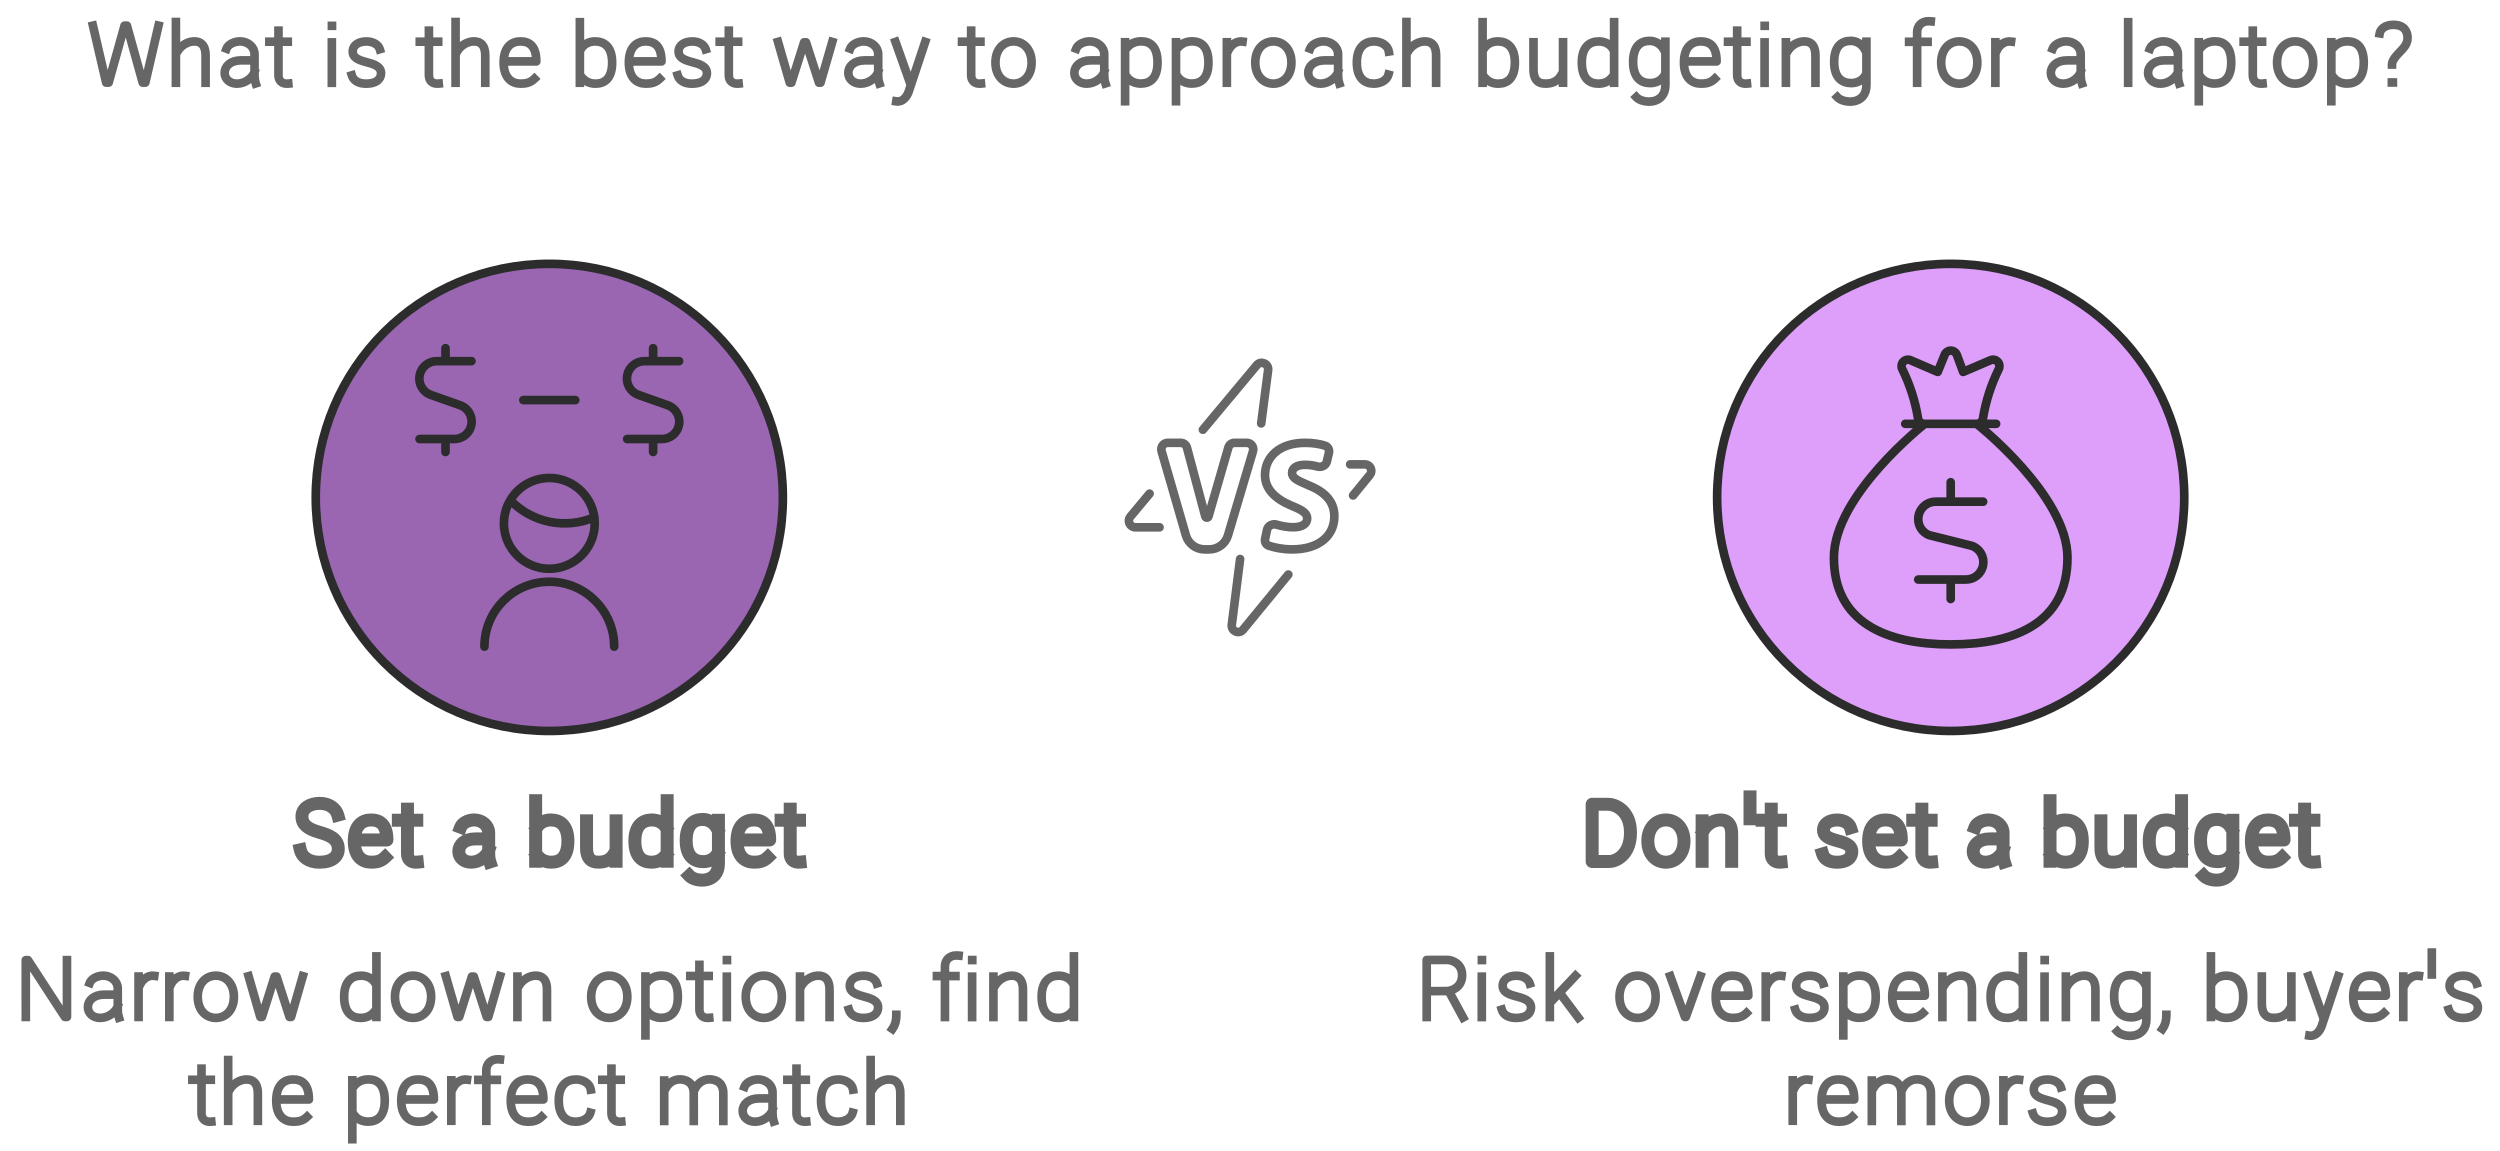 <svg xmlns="http://www.w3.org/2000/svg" xmlns:xlink="http://www.w3.org/1999/xlink" width="578" height="266" viewBox="0 0 578 266" style="fill:none;stroke:none;fill-rule:evenodd;clip-rule:evenodd;stroke-linecap:round;stroke-linejoin:round;stroke-miterlimit:1.5;"><g id="blend" style="mix-blend-mode:multiply"><g id="g-root-2.cr-2_cr_i09yyobz5m30-fill" data-item-order="-46652" data-item-id="2.cr-2_cr_i09yyobz5m30" data-item-class="Shape Stroke Fill ScenePart Indexed ColorStrokeBlack" data-item-index="2" data-renderer-id="0" transform="translate(387, 51)"><g id="2.cr-2_cr_i09yyobz5m30-fill" stroke="none" fill="#de9ffb"><g xmlns="http://www.w3.org/2000/svg"><path d="M 10 64C 10 93.823 34.177 118 64 118C 93.823 118 118 93.823 118 64C 118 34.177 93.823 10 64 10C 34.177 10 10 34.177 10 64"></path></g></g></g><g id="g-root-1.cr-1_cr_1uto18gbz5jpf-fill" data-item-order="-46650" data-item-id="1.cr-1_cr_1uto18gbz5jpf" data-item-class="Shape Stroke Fill ScenePart Indexed Indexed_1 ColorStrokeBlack" data-item-index="1" data-renderer-id="0" transform="translate(63, 51)"><g id="1.cr-1_cr_1uto18gbz5jpf-fill" stroke="none" fill="#9a66b2"><g xmlns="http://www.w3.org/2000/svg"><path d="M 10 64C 10 93.823 34.177 118 64 118C 93.823 118 118 93.823 118 64C 118 34.177 93.823 10 64 10C 34.177 10 10 34.177 10 64"></path></g></g></g><g id="g-root-tx_whatisth_1lw5lq8bz6znl-fill" data-item-order="0" data-item-id="tx_whatisth_1lw5lq8bz6znl" data-item-class="Label Stroke SceneTarget SceneTitle ColorStrokeBlack" data-item-index="none" data-renderer-id="0" transform="translate(3, -9)"></g><g id="g-root-coin_1ut1nb4byudc2-fill" data-item-order="0" data-item-id="coin_1ut1nb4byudc2" data-item-class="Icon Stroke SceneTarget Indexed Indexed_1 InsideFill InsideColorFill ColorStrokeBlack" data-item-index="1" data-renderer-id="0" transform="translate(81, 69)"></g><g id="g-root-ligh_144voe8byyih8-fill" data-item-order="0" data-item-id="ligh_144voe8byyih8" data-item-class="Icon Stroke SceneTarget ColorStrokeBlack" data-item-index="0" data-renderer-id="0" transform="translate(243, 69)"></g><g id="g-root-doll_v64apsbyyivf-fill" data-item-order="0" data-item-id="doll_v64apsbyyivf" data-item-class="Icon Stroke SceneTarget Indexed InsideFill InsideColorFill ColorStrokeBlack" data-item-index="2" data-renderer-id="0" transform="translate(405, 69)"></g><g id="g-root-tx_setabudg_v7zmtcbz70nc-fill" data-item-order="0" data-item-id="tx_setabudg_v7zmtcbz70nc" data-item-class="Label Stroke SceneTarget Indexed Indexed_1 ColorStrokeBlack" data-item-index="1" data-renderer-id="0" transform="translate(51, 171)"></g><g id="g-root-tx_dontseta_zkori8bz6zgm-fill" data-item-order="0" data-item-id="tx_dontseta_zkori8bz6zgm" data-item-class="Label Stroke SceneTarget Indexed ColorStrokeBlack" data-item-index="2" data-renderer-id="0" transform="translate(351, 171)"></g><g id="g-root-tx_narrowdo_1uo1rggbz70uf-fill" data-item-order="0" data-item-id="tx_narrowdo_1uo1rggbz70uf" data-item-class="Label Stroke SceneTarget Indexed Indexed_1 ColorStrokeBlack" data-item-index="1" data-renderer-id="0" transform="translate(-9, 207)"></g><g id="g-root-tx_riskover_9mfk0bz5lad-fill" data-item-order="0" data-item-id="tx_riskover_9mfk0bz5lad" data-item-class="Label Stroke SceneTarget Indexed ColorStrokeBlack" data-item-index="2" data-renderer-id="0" transform="translate(315, 207)"></g><g id="g-root-2.cr-2_cr_i09yyobz5m30-stroke" data-item-order="-46652" data-item-id="2.cr-2_cr_i09yyobz5m30" data-item-class="Shape Stroke Fill ScenePart Indexed ColorStrokeBlack" data-item-index="2" data-renderer-id="0" transform="translate(387, 51)"><g id="2.cr-2_cr_i09yyobz5m30-stroke" fill="none" stroke-linecap="round" stroke-linejoin="round" stroke-miterlimit="1.5" stroke="#2c2c2c" stroke-width="2"><g xmlns="http://www.w3.org/2000/svg"><path d="M 10 64C 10 93.823 34.177 118 64 118C 93.823 118 118 93.823 118 64C 118 34.177 93.823 10 64 10C 34.177 10 10 34.177 10 64"></path></g></g></g><g id="g-root-1.cr-1_cr_1uto18gbz5jpf-stroke" data-item-order="-46650" data-item-id="1.cr-1_cr_1uto18gbz5jpf" data-item-class="Shape Stroke Fill ScenePart Indexed Indexed_1 ColorStrokeBlack" data-item-index="1" data-renderer-id="0" transform="translate(63, 51)"><g id="1.cr-1_cr_1uto18gbz5jpf-stroke" fill="none" stroke-linecap="round" stroke-linejoin="round" stroke-miterlimit="1.5" stroke="#2c2c2c" stroke-width="2"><g xmlns="http://www.w3.org/2000/svg"><path d="M 10 64C 10 93.823 34.177 118 64 118C 93.823 118 118 93.823 118 64C 118 34.177 93.823 10 64 10C 34.177 10 10 34.177 10 64"></path></g></g></g><g id="g-root-tx_whatisth_1lw5lq8bz6znl-stroke" data-item-order="0" data-item-id="tx_whatisth_1lw5lq8bz6znl" data-item-class="Label Stroke SceneTarget SceneTitle ColorStrokeBlack" data-item-index="none" data-renderer-id="0" transform="translate(3, -9)"><g id="tx_whatisth_1lw5lq8bz6znl-stroke" fill="none" stroke-linecap="square" stroke-linejoin="miter" stroke-miterlimit="4" stroke="#666666" stroke-width="2"><g xmlns="http://www.w3.org/2000/svg"><path d="M 18.487 14.93L 21.541 28.104L 22.119 28.104L 25.795 14.932L 26.341 14.932L 29.998 28.104L 30.595 28.104L 33.648 14.93M 37.668 14.086L 37.668 28.128M 44.532 28.128L 44.532 22.074C 44.532 21.362 44.628 18.791 42.235 18.587C 40.481 18.439 38.796 19.547 38.009 20.928M 49.368 20.246C 49.732 19.28 51.148 18.567 52.488 18.567C 54.342 18.567 55.844 19.88 55.844 21.499L 55.85 22.957L 55.85 25.571C 55.85 26.614 55.825 27.353 56.127 28.278M 55.47 22.957L 52.742 22.957C 50.239 22.957 48.939 24.343 48.939 25.837C 48.939 27.331 50.177 28.341 51.793 28.341C 53.775 28.341 55.401 26.888 55.801 25.732M 63.649 28.326C 62.24 28.465 61.382 27.732 61.382 26.387L 61.382 16.081M 63.532 18.642L 61.768 18.642M 59.272 18.642L 61.005 18.642M 73.738 14.971L 73.762 14.971M 73.722 18.804L 73.722 28.145M 84.808 20.381C 84.512 19.404 83.358 18.584 81.748 18.584C 79.86 18.584 78.64 19.447 78.549 20.751C 78.444 22.246 79.678 22.822 81.608 23.339C 83.302 23.797 85.245 24.277 85.091 26.122C 84.992 27.31 84.015 28.346 81.658 28.346C 79.752 28.346 78.675 27.53 78.34 26.424M 98.429 28.326C 97.02 28.465 96.162 27.732 96.162 26.387L 96.162 16.081M 98.312 18.642L 96.548 18.642M 94.052 18.642L 95.785 18.642M 102.328 14.086L 102.328 28.128M 109.192 28.128L 109.192 22.074C 109.192 21.362 109.288 18.791 106.895 18.587C 105.141 18.439 103.456 19.547 102.669 20.928M 120.557 27.218C 119.584 28.155 118.559 28.339 117.374 28.339C 115.305 28.339 113.442 27.028 113.442 23.456C 113.442 19.884 115.251 18.573 117.32 18.573C 119.388 18.573 120.992 19.63 120.992 23.201L 113.772 23.201M 131.065 28.124L 131.065 14.123M 131.449 20.138C 132.138 19.102 133.334 18.575 134.589 18.575C 136.77 18.575 138.527 19.886 138.527 23.458C 138.527 27.029 136.876 28.34 134.694 28.34C 133.397 28.34 132.307 27.879 131.449 26.803M 149.507 27.218C 148.534 28.155 147.509 28.339 146.324 28.339C 144.255 28.339 142.392 27.028 142.392 23.456C 142.392 19.884 144.201 18.573 146.27 18.573C 148.338 18.573 149.942 19.63 149.942 23.201L 142.722 23.201M 160.148 20.381C 159.852 19.404 158.698 18.584 157.088 18.584C 155.2 18.584 153.98 19.447 153.889 20.751C 153.784 22.246 155.018 22.822 156.948 23.339C 158.642 23.797 160.585 24.277 160.431 26.122C 160.332 27.31 159.355 28.346 156.998 28.346C 155.092 28.346 154.015 27.53 153.68 26.424M 167.769 28.326C 166.36 28.465 165.502 27.732 165.502 26.387L 165.502 16.081M 167.652 18.642L 165.888 18.642M 163.392 18.642L 165.125 18.642M 176.878 18.69L 179.593 28.119L 179.971 28.119L 182.913 18.782L 183.348 18.782L 186.354 28.119L 186.704 28.119L 189.421 18.69M 193.558 20.246C 193.922 19.28 195.338 18.567 196.678 18.567C 198.532 18.567 200.034 19.88 200.034 21.499L 200.04 22.957L 200.04 25.571C 200.04 26.614 200.015 27.353 200.317 28.278M 199.66 22.957L 196.932 22.957C 194.429 22.957 193.129 24.343 193.129 25.837C 193.129 27.331 194.367 28.341 195.983 28.341C 197.965 28.341 199.591 26.888 199.991 25.732M 204.219 32.437C 205.773 32.683 206.695 31.233 207.052 30.286L 210.903 18.691M 204.043 18.691L 207.384 28.1M 223.799 28.326C 222.39 28.465 221.532 27.732 221.532 26.387L 221.532 16.081M 223.682 18.642L 221.918 18.642M 219.422 18.642L 221.155 18.642M 235.507 23.457C 235.507 26.522 233.636 28.34 231.328 28.34C 229.02 28.34 227.149 26.522 227.149 23.457C 227.149 20.392 229.02 18.573 231.328 18.573C 233.636 18.573 235.507 20.392 235.507 23.457ZM 245.818 20.246C 246.182 19.28 247.598 18.567 248.938 18.567C 250.792 18.567 252.294 19.88 252.294 21.499L 252.3 22.957L 252.3 25.571C 252.3 26.614 252.275 27.353 252.577 28.278M 251.92 22.957L 249.192 22.957C 246.689 22.957 245.389 24.343 245.389 25.837C 245.389 27.331 246.627 28.341 248.243 28.341C 250.225 28.341 251.851 26.888 252.251 25.732M 257.123 18.774L 257.123 32.393M 257.489 20.124C 258.372 19.027 259.553 18.558 260.862 18.558C 263.043 18.558 264.622 19.904 264.622 23.476C 264.622 27.047 262.938 28.323 260.756 28.323C 259.485 28.323 258.199 27.783 257.489 26.719M 268.893 18.774L 268.893 32.393M 269.259 20.124C 270.142 19.027 271.323 18.558 272.632 18.558C 274.813 18.558 276.392 19.904 276.392 23.476C 276.392 27.047 274.708 28.323 272.526 28.323C 271.255 28.323 269.969 27.783 269.259 26.719M 284.275 18.609C 282.894 18.419 281.646 19.319 281.004 20.619M 280.649 18.773L 280.649 28.123M 295.577 23.457C 295.577 26.522 293.706 28.34 291.398 28.34C 289.09 28.34 287.219 26.522 287.219 23.457C 287.219 20.392 289.09 18.573 291.398 18.573C 293.706 18.573 295.577 20.392 295.577 23.457ZM 299.888 20.246C 300.252 19.28 301.668 18.567 303.008 18.567C 304.862 18.567 306.364 19.88 306.364 21.499L 306.37 22.957L 306.37 25.571C 306.37 26.614 306.345 27.353 306.647 28.278M 305.99 22.957L 303.262 22.957C 300.759 22.957 299.459 24.343 299.459 25.837C 299.459 27.331 300.697 28.341 302.313 28.341C 304.295 28.341 305.921 26.888 306.321 25.732M 318.012 26.254C 317.64 27.649 316.072 28.339 314.603 28.339C 312.466 28.339 310.7 27.028 310.7 23.456C 310.7 19.884 312.569 18.573 314.707 18.573C 316.214 18.573 317.864 19.41 318.097 20.915M 322.168 14.086L 322.168 28.128M 329.032 28.128L 329.032 22.074C 329.032 21.362 329.128 18.791 326.735 18.587C 324.981 18.439 323.296 19.547 322.509 20.928M 339.775 28.124L 339.775 14.123M 340.159 20.138C 340.848 19.102 342.044 18.575 343.299 18.575C 345.48 18.575 347.237 19.886 347.237 23.458C 347.237 27.029 345.586 28.34 343.404 28.34C 342.107 28.34 341.017 27.879 340.159 26.803M 358.377 28.115L 358.376 18.767M 351.542 18.767L 351.542 24.821C 351.542 25.533 351.447 28.096 353.829 28.308C 355.92 28.493 357.193 27.653 357.896 26.47M 370.18 28.124L 370.18 14.123M 369.82 26.773C 368.958 27.871 367.86 28.34 366.55 28.34C 364.369 28.34 362.717 27.029 362.717 23.458C 362.717 19.886 364.474 18.575 366.656 18.575C 367.925 18.575 369.135 19.114 369.82 20.175M 382.039 18.652L 382.039 28.654C 382.039 33.351 376.746 33.001 375.311 31.47M 381.706 26.573C 381.025 27.661 379.801 28.214 378.515 28.214C 376.334 28.214 374.577 26.903 374.577 23.331C 374.577 19.76 376.228 18.449 378.41 18.449C 379.678 18.449 380.983 19.129 381.706 20.502M 393.447 27.218C 392.474 28.155 391.449 28.339 390.264 28.339C 388.195 28.339 386.332 27.028 386.332 23.456C 386.332 19.884 388.141 18.573 390.21 18.573C 392.278 18.573 393.882 19.63 393.882 23.201L 386.662 23.201M 400.899 28.326C 399.49 28.465 398.632 27.732 398.632 26.387L 398.632 16.081M 400.782 18.642L 399.018 18.642M 396.522 18.642L 398.255 18.642M 404.988 14.971L 405.012 14.971M 404.972 18.804L 404.972 28.145M 409.899 18.78L 409.899 28.128M 416.733 28.128L 416.733 22.074C 416.733 21.362 416.829 18.79 414.446 18.587C 412.688 18.437 410.999 19.562 410.223 20.956M 428.519 18.652L 428.519 28.654C 428.519 33.351 423.226 33.001 421.791 31.47M 428.185 26.573C 427.505 27.661 426.281 28.214 424.995 28.214C 422.814 28.214 421.057 26.903 421.057 23.331C 421.057 19.76 422.708 18.449 424.89 18.449C 426.158 18.449 427.463 19.129 428.185 20.502M 443.394 13.926C 443.226 13.908 442.945 13.907 442.818 13.907C 441.238 13.907 440.24 15.035 440.24 16.425L 440.24 28.129M 442.665 18.664L 440.576 18.664M 438.388 18.664L 439.914 18.664M 454.157 23.457C 454.157 26.522 452.286 28.34 449.978 28.34C 447.67 28.34 445.799 26.522 445.799 23.457C 445.799 20.392 447.67 18.573 449.978 18.573C 452.286 18.573 454.157 20.392 454.157 23.457ZM 461.955 18.609C 460.574 18.419 459.326 19.319 458.684 20.619M 458.329 18.773L 458.329 28.123M 471.578 20.246C 471.942 19.28 473.358 18.567 474.698 18.567C 476.552 18.567 478.054 19.88 478.054 21.499L 478.06 22.957L 478.06 25.571C 478.06 26.614 478.035 27.353 478.336 28.278M 477.68 22.957L 474.952 22.957C 472.449 22.957 471.149 24.343 471.149 25.837C 471.149 27.331 472.387 28.341 474.002 28.341C 475.985 28.341 477.611 26.888 478.011 25.732M 489.026 14.125L 489.026 28.126M 494.058 20.246C 494.422 19.28 495.838 18.567 497.178 18.567C 499.032 18.567 500.534 19.88 500.534 21.499L 500.54 22.957L 500.54 25.571C 500.54 26.614 500.515 27.353 500.816 28.278M 500.16 22.957L 497.432 22.957C 494.929 22.957 493.629 24.343 493.629 25.837C 493.629 27.331 494.867 28.341 496.482 28.341C 498.465 28.341 500.091 26.888 500.491 25.732M 505.363 18.774L 505.363 32.393M 505.729 20.124C 506.612 19.027 507.793 18.558 509.102 18.558C 511.283 18.558 512.862 19.904 512.862 23.476C 512.862 27.047 511.178 28.323 508.996 28.323C 507.725 28.323 506.439 27.783 505.729 26.719M 520.109 28.326C 518.7 28.465 517.842 27.732 517.842 26.387L 517.842 16.081M 519.992 18.642L 518.228 18.642M 515.731 18.642L 517.465 18.642M 531.817 23.457C 531.817 26.522 529.946 28.34 527.638 28.34C 525.33 28.34 523.459 26.522 523.459 23.457C 523.459 20.392 525.33 18.573 527.638 18.573C 529.946 18.573 531.817 20.392 531.817 23.457ZM 536.003 18.774L 536.003 32.393M 536.369 20.124C 537.252 19.027 538.433 18.558 539.742 18.558C 541.923 18.558 543.502 19.904 543.502 23.476C 543.502 27.047 541.818 28.323 539.636 28.323C 538.365 28.323 537.079 27.783 536.369 26.719M 550.03 23.923C 550.03 23.621 550.108 22.827 551.477 21.405C 552.846 19.982 553.627 19.188 553.627 17.741C 553.627 16.368 552.963 14.739 550.335 14.739C 548.352 14.739 547.331 15.795 547.18 16.715M 549.997 28.063L 550.233 28.063"></path></g></g></g><g id="g-root-coin_1ut1nb4byudc2-stroke" data-item-order="0" data-item-id="coin_1ut1nb4byudc2" data-item-class="Icon Stroke SceneTarget Indexed Indexed_1 InsideFill InsideColorFill ColorStrokeBlack" data-item-index="1" data-renderer-id="0" transform="translate(81, 69)"><g id="coin_1ut1nb4byudc2-stroke" fill="none" stroke-linecap="round" stroke-linejoin="round" stroke-miterlimit="1.5" stroke="#2c2c2c" stroke-width="2"><g xmlns="http://www.w3.org/2000/svg"><path d="M 40 23.5L 52 23.5M 61 80.5C 61 72.216 54.284 65.5 46 65.5C 37.716 65.5 31 72.216 31 80.5M 37 46.66C 42.035 51.88 49.773 53.445 56.44 50.59M 35.5 52C 35.5 57.799 40.201 62.5 46 62.5C 51.799 62.5 56.5 57.799 56.5 52C 56.5 46.201 51.799 41.5 46 41.5C 40.201 41.5 35.5 46.201 35.5 52M 28 14.5L 20.02 14.5C 18.074 14.475 16.389 15.847 16.02 17.758C 15.652 19.669 16.704 21.569 18.52 22.27L 25.48 24.73C 27.296 25.431 28.348 27.331 27.98 29.242C 27.611 31.153 25.926 32.525 23.98 32.5L 16 32.5M 22 35.5L 22 32.5M 22 14.5L 22 11.5M 76 14.5L 68.02 14.5C 66.074 14.475 64.389 15.847 64.02 17.758C 63.652 19.669 64.704 21.569 66.52 22.27L 73.48 24.73C 75.296 25.431 76.348 27.331 75.98 29.242C 75.611 31.153 73.926 32.525 71.98 32.5L 64 32.5M 70 35.5L 70 32.5M 70 14.5L 70 11.5"></path></g></g></g><g id="g-root-ligh_144voe8byyih8-stroke" data-item-order="0" data-item-id="ligh_144voe8byyih8" data-item-class="Icon Stroke SceneTarget ColorStrokeBlack" data-item-index="0" data-renderer-id="0" transform="translate(243, 69)"><g id="ligh_144voe8byyih8-stroke" fill="none" stroke-linecap="round" stroke-linejoin="round" stroke-miterlimit="1.5" stroke="#666666" stroke-width="2"><g xmlns="http://www.w3.org/2000/svg"><path d="M 43.715 60.25L 41.79 75.448C 41.602 76.932 43.444 77.733 44.395 76.578C 47.02 73.391 50.812 68.769 54.857 63.834M 69.832 45.546C 71.38 43.655 72.706 42.033 73.705 40.812C 74.506 39.833 73.809 38.363 72.544 38.363L 69.158 38.363M 25.08 52.912L 19.495 52.912C 18.224 52.912 17.528 51.429 18.343 50.452L 22.779 45.133M 35.113 30.346C 39.877 24.637 44.504 19.092 47.565 15.429C 48.526 14.279 50.384 15.095 50.191 16.581L 48.589 28.889M 40.897 54.802L 46.692 35.309C 46.978 34.347 46.258 33.381 45.255 33.381L 42.439 33.381C 41.771 33.381 41.183 33.823 40.998 34.465L 36.395 50.413C 36.289 50.778 35.77 50.773 35.672 50.406L 31.423 34.494C 31.248 33.838 30.653 33.381 29.974 33.381L 26.995 33.381C 25.996 33.381 25.277 34.338 25.554 35.298L 31.18 54.769C 31.736 56.694 33.499 58.02 35.503 58.02L 36.584 58.02C 38.575 58.02 40.33 56.711 40.897 54.802ZM 55.995 52.898C 54.672 52.898 53.316 52.649 52.158 52.296C 51.213 52.008 50.137 52.531 49.935 53.497L 49.495 55.604C 49.357 56.263 49.675 56.938 50.312 57.157C 51.677 57.626 53.664 58.02 55.716 58.02C 62.197 58.02 65.5 54.656 65.5 50.398C 65.5 47.325 63.797 44.949 59.739 43.285C 56.777 42.035 55.727 41.491 55.727 40.328C 55.727 39.26 56.759 38.468 58.704 38.468C 59.831 38.468 60.803 38.637 61.609 38.862C 62.527 39.119 63.545 38.638 63.765 37.711L 64.244 35.694C 64.409 34.998 64.062 34.274 63.381 34.053C 62.162 33.659 60.618 33.382 58.744 33.382C 52.777 33.382 49.47 36.688 49.47 40.844C 49.47 43.874 51.569 46.228 55.603 47.924C 58.157 48.945 59.221 49.665 59.221 50.874C 59.221 52.084 58.113 52.898 55.995 52.898Z"></path></g></g></g><g id="g-root-doll_v64apsbyyivf-stroke" data-item-order="0" data-item-id="doll_v64apsbyyivf" data-item-class="Icon Stroke SceneTarget Indexed InsideFill InsideColorFill ColorStrokeBlack" data-item-index="2" data-renderer-id="0" transform="translate(405, 69)"><g id="doll_v64apsbyyivf-stroke" fill="none" stroke-linecap="round" stroke-linejoin="round" stroke-miterlimit="1.5" stroke="#2c2c2c" stroke-width="2"><g xmlns="http://www.w3.org/2000/svg"><path d="M 46 46.99L 46 42.49M 53.5 46.99L 42.52 46.99C 40.3 46.99 38.5 48.79 38.5 51.01C 38.487 52.653 39.49 54.133 41.02 54.73L 50.98 57.22C 52.796 57.921 53.848 59.821 53.48 61.732C 53.111 63.643 51.426 65.015 49.48 64.99L 38.5 64.99M 46 69.49L 46 64.99M 35.5 28.99L 56.5 28.99M 52 28.99C 52.751 28.98 53.38 28.416 53.47 27.67C 54.118 23.742 55.342 19.931 57.1 16.36C 57.397 15.803 57.313 15.119 56.89 14.65C 56.461 14.167 55.767 14.021 55.18 14.29L 48.88 16.99L 47.41 13C 47.184 12.427 46.631 12.051 46.015 12.051C 45.399 12.051 44.846 12.427 44.62 13L 43 16.99L 36.73 14.29C 36.143 14.021 35.449 14.167 35.02 14.65C 34.597 15.119 34.513 15.803 34.81 16.36C 36.568 19.931 37.792 23.742 38.44 27.67C 38.53 28.416 39.159 28.98 39.91 28.99M 52 28.99C 52 28.99 73 45.49 73 59.92C 73 74.92 61 79.99 46 79.99C 31 79.99 19 74.83 19 59.92C 19 45.49 40 28.99 40 28.99"></path></g></g></g><g id="g-root-tx_setabudg_v7zmtcbz70nc-stroke" data-item-order="0" data-item-id="tx_setabudg_v7zmtcbz70nc" data-item-class="Label Stroke SceneTarget Indexed Indexed_1 ColorStrokeBlack" data-item-index="1" data-renderer-id="0" transform="translate(51, 171)"><g id="tx_setabudg_v7zmtcbz70nc-stroke" fill="none" stroke-linecap="square" stroke-linejoin="miter" stroke-miterlimit="4" stroke="#666666" stroke-width="3"><g xmlns="http://www.w3.org/2000/svg"><path d="M 27.101 17.457C 26.67 15.893 25.05 14.732 22.961 14.732C 20.513 14.732 18.812 15.931 18.812 17.754C 18.812 19.724 20.276 20.685 22.781 21.406C 24.978 22.045 27.215 22.813 27.215 25.288C 27.215 26.951 25.902 28.346 22.845 28.346C 20.373 28.346 18.792 27.106 18.428 25.483M 38.022 27.218C 37.049 28.155 36.024 28.339 34.839 28.339C 32.77 28.339 30.907 27.028 30.907 23.456C 30.907 19.884 32.716 18.573 34.785 18.573C 36.853 18.573 38.457 19.63 38.457 23.201L 31.237 23.201M 45.474 28.326C 44.065 28.465 43.207 27.732 43.207 26.387L 43.207 16.081M 45.357 18.642L 43.593 18.642M 41.097 18.642L 42.83 18.642M 55.503 20.246C 55.867 19.28 57.283 18.567 58.623 18.567C 60.477 18.567 61.979 19.88 61.979 21.499L 61.985 22.957L 61.985 25.571C 61.985 26.614 61.96 27.353 62.262 28.278M 61.605 22.957L 58.877 22.957C 56.374 22.957 55.074 24.343 55.074 25.837C 55.074 27.331 56.312 28.341 57.928 28.341C 59.91 28.341 61.536 26.888 61.936 25.732M 72.84 28.124L 72.84 14.123M 73.223 20.138C 73.913 19.102 75.109 18.575 76.364 18.575C 78.545 18.575 80.302 19.886 80.302 23.458C 80.302 27.029 78.65 28.34 76.469 28.34C 75.172 28.34 74.082 27.879 73.223 26.803M 91.442 28.115L 91.441 18.767M 84.607 18.767L 84.607 24.821C 84.607 25.533 84.512 28.096 86.894 28.308C 88.985 28.493 90.258 27.653 90.96 26.47M 103.245 28.124L 103.245 14.123M 102.885 26.773C 102.023 27.871 100.925 28.34 99.615 28.34C 97.434 28.34 95.782 27.029 95.782 23.458C 95.782 19.886 97.539 18.575 99.721 18.575C 100.99 18.575 102.2 19.114 102.885 20.175M 115.104 18.652L 115.104 28.654C 115.104 33.351 109.811 33.001 108.376 31.47M 114.77 26.573C 114.09 27.661 112.866 28.214 111.58 28.214C 109.399 28.214 107.642 26.903 107.642 23.331C 107.642 19.76 109.293 18.449 111.475 18.449C 112.743 18.449 114.048 19.129 114.77 20.502M 126.512 27.218C 125.539 28.155 124.514 28.339 123.329 28.339C 121.26 28.339 119.396 27.028 119.396 23.456C 119.396 19.884 121.206 18.573 123.275 18.573C 125.343 18.573 126.947 19.63 126.947 23.201L 119.727 23.201M 133.964 28.326C 132.555 28.465 131.697 27.732 131.697 26.387L 131.697 16.081M 133.847 18.642L 132.083 18.642M 129.587 18.642L 131.32 18.642"></path></g></g></g><g id="g-root-tx_dontseta_zkori8bz6zgm-stroke" data-item-order="0" data-item-id="tx_dontseta_zkori8bz6zgm" data-item-class="Label Stroke SceneTarget Indexed ColorStrokeBlack" data-item-index="2" data-renderer-id="0" transform="translate(351, 171)"><g id="tx_dontseta_zkori8bz6zgm-stroke" fill="none" stroke-linecap="square" stroke-linejoin="miter" stroke-miterlimit="4" stroke="#666666" stroke-width="3"><g xmlns="http://www.w3.org/2000/svg"><path d="M 21.117 28.18L 17.108 28.183L 17.108 14.948C 18.055 14.948 19.334 14.946 20.734 14.946C 22.187 14.91 25.967 16.173 25.967 21.511C 25.967 26.848 22.442 28.18 21.117 28.18ZM 38.337 23.457C 38.337 26.522 36.466 28.34 34.158 28.34C 31.85 28.34 29.979 26.522 29.979 23.457C 29.979 20.392 31.85 18.573 34.158 18.573C 36.466 18.573 38.337 20.392 38.337 23.457ZM 42.529 18.78L 42.529 28.128M 49.363 28.128L 49.363 22.074C 49.363 21.362 49.459 18.79 47.076 18.587C 45.318 18.437 43.629 19.562 42.853 20.956M 53.604 13.246L 53.604 18.301M 60.779 28.326C 59.37 28.465 58.512 27.732 58.512 26.387L 58.512 16.081M 60.662 18.642L 58.898 18.642M 56.402 18.642L 58.135 18.642M 76.848 20.381C 76.552 19.404 75.398 18.584 73.788 18.584C 71.9 18.584 70.68 19.447 70.589 20.751C 70.484 22.246 71.718 22.822 73.648 23.339C 75.342 23.797 77.285 24.277 77.131 26.122C 77.032 27.31 76.055 28.346 73.698 28.346C 71.792 28.346 70.715 27.53 70.38 26.424M 88.147 27.218C 87.174 28.155 86.149 28.339 84.964 28.339C 82.895 28.339 81.031 27.028 81.031 23.456C 81.031 19.884 82.841 18.573 84.91 18.573C 86.978 18.573 88.582 19.63 88.582 23.201L 81.362 23.201M 95.599 28.326C 94.19 28.465 93.332 27.732 93.332 26.387L 93.332 16.081M 95.482 18.642L 93.718 18.642M 91.222 18.642L 92.955 18.642M 105.628 20.246C 105.992 19.28 107.408 18.567 108.748 18.567C 110.602 18.567 112.104 19.88 112.104 21.499L 112.11 22.957L 112.11 25.571C 112.11 26.614 112.085 27.353 112.386 28.278M 111.73 22.957L 109.002 22.957C 106.499 22.957 105.199 24.343 105.199 25.837C 105.199 27.331 106.437 28.341 108.052 28.341C 110.035 28.341 111.661 26.888 112.061 25.732M 122.965 28.124L 122.965 14.123M 123.348 20.138C 124.038 19.102 125.234 18.575 126.489 18.575C 128.67 18.575 130.427 19.886 130.427 23.458C 130.427 27.029 128.775 28.34 126.594 28.34C 125.297 28.34 124.207 27.879 123.348 26.803M 141.567 28.115L 141.566 18.767M 134.732 18.767L 134.732 24.821C 134.732 25.533 134.637 28.096 137.019 28.308C 139.11 28.493 140.383 27.653 141.085 26.47M 153.37 28.124L 153.37 14.123M 153.01 26.773C 152.148 27.871 151.05 28.34 149.74 28.34C 147.559 28.34 145.907 27.029 145.907 23.458C 145.907 19.886 147.664 18.575 149.846 18.575C 151.115 18.575 152.325 19.114 153.01 20.175M 165.229 18.652L 165.229 28.654C 165.229 33.351 159.936 33.001 158.501 31.47M 164.895 26.573C 164.215 27.661 162.991 28.214 161.705 28.214C 159.524 28.214 157.767 26.903 157.767 23.331C 157.767 19.76 159.418 18.449 161.6 18.449C 162.868 18.449 164.173 19.129 164.895 20.502M 176.637 27.218C 175.664 28.155 174.639 28.339 173.454 28.339C 171.385 28.339 169.521 27.028 169.521 23.456C 169.521 19.884 171.331 18.573 173.4 18.573C 175.468 18.573 177.072 19.63 177.072 23.201L 169.852 23.201M 184.089 28.326C 182.68 28.465 181.822 27.732 181.822 26.387L 181.822 16.081M 183.972 18.642L 182.208 18.642M 179.712 18.642L 181.445 18.642"></path></g></g></g><g id="g-root-tx_narrowdo_1uo1rggbz70uf-stroke" data-item-order="0" data-item-id="tx_narrowdo_1uo1rggbz70uf" data-item-class="Label Stroke SceneTarget Indexed Indexed_1 ColorStrokeBlack" data-item-index="1" data-renderer-id="0" transform="translate(-9, 207)"><g id="tx_narrowdo_1uo1rggbz70uf-stroke" fill="none" stroke-linecap="square" stroke-linejoin="miter" stroke-miterlimit="4" stroke="#666666" stroke-width="2"><g xmlns="http://www.w3.org/2000/svg"><path d="M 14.966 28.116L 14.964 14.98L 15.456 14.979L 24.01 28.117L 24.483 28.117L 24.483 14.979M 29.748 20.246C 30.112 19.28 31.528 18.567 32.868 18.567C 34.722 18.567 36.224 19.88 36.224 21.499L 36.23 22.957L 36.23 25.571C 36.23 26.614 36.205 27.353 36.506 28.278M 35.85 22.957L 33.122 22.957C 30.619 22.957 29.319 24.343 29.319 25.837C 29.319 27.331 30.557 28.341 32.173 28.341C 34.155 28.341 35.781 26.888 36.181 25.732M 44.665 18.609C 43.284 18.419 42.036 19.319 41.394 20.619M 41.039 18.773L 41.039 28.123M 51.775 18.609C 50.394 18.419 49.146 19.319 48.504 20.619M 48.149 18.773L 48.149 28.123M 63.077 23.457C 63.077 26.522 61.206 28.34 58.898 28.34C 56.59 28.34 54.719 26.522 54.719 23.457C 54.719 20.392 56.59 18.573 58.898 18.573C 61.206 18.573 63.077 20.392 63.077 23.457ZM 66.468 18.69L 69.183 28.119L 69.561 28.119L 72.503 18.782L 72.938 18.782L 75.944 28.119L 76.294 28.119L 79.011 18.69M 96.03 28.124L 96.03 14.123M 95.67 26.773C 94.808 27.871 93.71 28.34 92.4 28.34C 90.219 28.34 88.567 27.029 88.567 23.458C 88.567 19.886 90.324 18.575 92.506 18.575C 93.775 18.575 94.985 19.114 95.67 20.175M 108.677 23.457C 108.677 26.522 106.806 28.34 104.498 28.34C 102.19 28.34 100.319 26.522 100.319 23.457C 100.319 20.392 102.19 18.573 104.498 18.573C 106.806 18.573 108.677 20.392 108.677 23.457ZM 112.068 18.69L 114.783 28.119L 115.161 28.119L 118.103 18.782L 118.538 18.782L 121.544 28.119L 121.894 28.119L 124.611 18.69M 128.629 18.78L 128.629 28.128M 135.463 28.128L 135.463 22.074C 135.463 21.362 135.559 18.79 133.176 18.587C 131.418 18.437 129.729 19.562 128.953 20.956M 154.037 23.457C 154.037 26.522 152.166 28.34 149.858 28.34C 147.55 28.34 145.679 26.522 145.679 23.457C 145.679 20.392 147.55 18.573 149.858 18.573C 152.166 18.573 154.037 20.392 154.037 23.457ZM 158.223 18.774L 158.223 32.393M 158.589 20.124C 159.472 19.027 160.653 18.558 161.962 18.558C 164.143 18.558 165.722 19.904 165.722 23.476C 165.722 27.047 164.038 28.323 161.856 28.323C 160.585 28.323 159.299 27.783 158.589 26.719M 172.969 28.326C 171.56 28.465 170.702 27.732 170.702 26.387L 170.702 16.081M 172.852 18.642L 171.088 18.642M 168.592 18.642L 170.325 18.642M 177.058 14.971L 177.082 14.971M 177.042 18.804L 177.042 28.145M 189.767 23.457C 189.767 26.522 187.896 28.34 185.588 28.34C 183.28 28.34 181.409 26.522 181.409 23.457C 181.409 20.392 183.28 18.573 185.588 18.573C 187.896 18.573 189.767 20.392 189.767 23.457ZM 193.959 18.78L 193.959 28.128M 200.793 28.128L 200.793 22.074C 200.793 21.362 200.889 18.79 198.506 18.587C 196.748 18.437 195.059 19.562 194.283 20.956M 211.728 20.381C 211.432 19.404 210.278 18.584 208.668 18.584C 206.78 18.584 205.56 19.447 205.469 20.751C 205.364 22.246 206.598 22.822 208.528 23.339C 210.222 23.797 212.165 24.277 212.011 26.122C 211.912 27.31 210.935 28.346 208.578 28.346C 206.672 28.346 205.595 27.53 205.26 26.424M 216.234 27.619C 216.234 28.695 216.092 29.775 215.328 30.882M 230.624 13.926C 230.456 13.908 230.175 13.907 230.047 13.907C 228.468 13.907 227.47 15.035 227.47 16.425L 227.47 28.129M 229.895 18.664L 227.806 18.664M 225.618 18.664L 227.144 18.664M 233.768 14.971L 233.792 14.971M 233.752 18.804L 233.752 28.145M 238.679 18.78L 238.679 28.128M 245.513 28.128L 245.513 22.074C 245.513 21.362 245.609 18.79 243.226 18.587C 241.468 18.437 239.779 19.562 239.003 20.956M 257.29 28.124L 257.29 14.123M 256.93 26.773C 256.068 27.871 254.97 28.34 253.66 28.34C 251.479 28.34 249.827 27.029 249.827 23.458C 249.827 19.886 251.584 18.575 253.766 18.575C 255.035 18.575 256.245 19.114 256.93 20.175M 57.854 52.326C 56.445 52.465 55.587 51.732 55.587 50.387L 55.587 40.081M 57.737 42.642L 55.973 42.642M 53.477 42.642L 55.21 42.642M 61.753 38.086L 61.753 52.128M 68.617 52.128L 68.617 46.074C 68.617 45.362 68.713 42.791 66.32 42.587C 64.566 42.439 62.881 43.547 62.094 44.928M 79.982 51.218C 79.009 52.155 77.984 52.339 76.799 52.339C 74.73 52.339 72.867 51.028 72.867 47.456C 72.867 43.884 74.676 42.573 76.745 42.573C 78.813 42.573 80.417 43.63 80.417 47.201L 73.197 47.201M 90.458 42.774L 90.458 56.393M 90.824 44.124C 91.707 43.027 92.888 42.558 94.197 42.558C 96.378 42.558 97.957 43.904 97.957 47.476C 97.957 51.047 96.273 52.323 94.091 52.323C 92.82 52.323 91.534 51.783 90.824 50.72M 108.882 51.218C 107.909 52.155 106.884 52.339 105.699 52.339C 103.63 52.339 101.767 51.028 101.767 47.456C 101.767 43.884 103.576 42.573 105.645 42.573C 107.713 42.573 109.317 43.63 109.317 47.201L 102.097 47.201M 116.97 42.609C 115.589 42.419 114.341 43.319 113.699 44.619M 113.344 42.773L 113.344 52.123M 124.589 37.926C 124.421 37.908 124.14 37.907 124.012 37.907C 122.433 37.907 121.435 39.035 121.435 40.425L 121.435 52.129M 123.86 42.664L 121.771 42.664M 119.583 42.664L 121.109 42.664M 134.202 51.218C 133.229 52.155 132.204 52.339 131.019 52.339C 128.95 52.339 127.087 51.028 127.087 47.456C 127.087 43.884 128.896 42.573 130.965 42.573C 133.033 42.573 134.637 43.63 134.637 47.201L 127.417 47.201M 145.497 50.254C 145.125 51.649 143.557 52.339 142.088 52.339C 139.951 52.339 138.185 51.028 138.185 47.456C 138.185 43.884 140.054 42.573 142.192 42.573C 143.699 42.573 145.349 43.41 145.582 44.915M 152.634 52.326C 151.225 52.465 150.367 51.732 150.367 50.387L 150.367 40.081M 152.517 42.642L 150.753 42.642M 148.257 42.642L 149.99 42.642M 162.565 42.814L 162.565 52.162M 169.399 52.162L 169.388 45.47C 169.324 44.526 168.957 43.078 167.083 42.649C 165.143 42.205 163.663 43.248 162.927 44.595M 176.234 52.162L 176.234 46.108C 176.234 45.396 176.349 43.206 173.918 42.649C 171.889 42.184 170.354 43.347 169.654 44.783M 181.133 44.246C 181.497 43.28 182.913 42.567 184.253 42.567C 186.107 42.567 187.609 43.88 187.609 45.499L 187.615 46.957L 187.615 49.571C 187.615 50.614 187.59 51.353 187.892 52.278M 187.235 46.957L 184.507 46.957C 182.004 46.957 180.704 48.343 180.704 49.837C 180.704 51.332 181.942 52.341 183.558 52.341C 185.54 52.341 187.166 50.888 187.566 49.732M 195.414 52.326C 194.005 52.465 193.147 51.732 193.147 50.387L 193.147 40.081M 195.297 42.642L 193.533 42.642M 191.037 42.642L 192.77 42.642M 206.137 50.254C 205.765 51.649 204.197 52.339 202.728 52.339C 200.591 52.339 198.825 51.028 198.825 47.456C 198.825 43.884 200.694 42.573 202.832 42.573C 204.339 42.573 205.989 43.41 206.222 44.915M 210.293 38.086L 210.293 52.128M 217.157 52.128L 217.157 46.074C 217.157 45.362 217.253 42.791 214.86 42.587C 213.106 42.439 211.421 43.547 210.634 44.928"></path></g></g></g><g id="g-root-tx_riskover_9mfk0bz5lad-stroke" data-item-order="0" data-item-id="tx_riskover_9mfk0bz5lad" data-item-class="Label Stroke SceneTarget Indexed ColorStrokeBlack" data-item-index="2" data-renderer-id="0" transform="translate(315, 207)"><g id="tx_riskover_9mfk0bz5lad-stroke" fill="none" stroke-linecap="square" stroke-linejoin="miter" stroke-miterlimit="4" stroke="#666666" stroke-width="2"><g xmlns="http://www.w3.org/2000/svg"><path d="M 14.855 28.133L 14.855 14.945L 19.651 14.93C 20.721 14.967 23.042 15.729 23.042 18.477C 23.042 21.224 20.721 22.061 19.651 22.137L 15.404 22.15M 23.269 28.249L 20.158 22.514M 27.608 14.971L 27.632 14.971M 27.592 18.804L 27.592 28.145M 38.678 20.381C 38.382 19.404 37.228 18.584 35.618 18.584C 33.73 18.584 32.51 19.447 32.419 20.751C 32.314 22.246 33.548 22.822 35.478 23.339C 37.172 23.797 39.115 24.277 38.961 26.122C 38.862 27.31 37.885 28.346 35.528 28.346C 33.622 28.346 32.545 27.53 32.21 26.424M 43.325 14.125L 43.325 28.126M 49.248 18.61L 43.712 24.462M 49.909 28.284L 45.792 22.785M 67.787 23.457C 67.787 26.522 65.916 28.34 63.608 28.34C 61.3 28.34 59.429 26.522 59.429 23.457C 59.429 20.392 61.3 18.573 63.608 18.573C 65.916 18.573 67.787 20.392 67.787 23.457ZM 78.133 18.691L 74.763 28.119L 74.562 28.119L 71.158 18.691M 88.777 27.218C 87.804 28.155 86.779 28.339 85.594 28.339C 83.525 28.339 81.661 27.028 81.661 23.456C 81.661 19.884 83.471 18.573 85.54 18.573C 87.608 18.573 89.212 19.63 89.212 23.201L 81.992 23.201M 96.865 18.609C 95.484 18.419 94.236 19.319 93.594 20.619M 93.239 18.773L 93.239 28.123M 106.528 20.381C 106.232 19.404 105.078 18.584 103.468 18.584C 101.58 18.584 100.36 19.447 100.269 20.751C 100.164 22.246 101.398 22.822 103.328 23.339C 105.022 23.797 106.965 24.277 106.811 26.122C 106.712 27.31 105.735 28.346 103.378 28.346C 101.472 28.346 100.395 27.53 100.06 26.424M 111.173 18.774L 111.173 32.393M 111.539 20.124C 112.422 19.027 113.603 18.558 114.912 18.558C 117.093 18.558 118.672 19.904 118.672 23.476C 118.672 27.047 116.988 28.323 114.806 28.323C 113.535 28.323 112.249 27.783 111.539 26.719M 129.597 27.218C 128.624 28.155 127.599 28.339 126.414 28.339C 124.345 28.339 122.481 27.028 122.481 23.456C 122.481 19.884 124.291 18.573 126.36 18.573C 128.428 18.573 130.032 19.63 130.032 23.201L 122.812 23.201M 134.079 18.78L 134.079 28.128M 140.913 28.128L 140.913 22.074C 140.913 21.362 141.009 18.79 138.626 18.587C 136.868 18.437 135.179 19.562 134.403 20.956M 152.69 28.124L 152.69 14.123M 152.33 26.773C 151.468 27.871 150.37 28.34 149.06 28.34C 146.879 28.34 145.227 27.029 145.227 23.458C 145.227 19.886 146.984 18.575 149.166 18.575C 150.435 18.575 151.645 19.114 152.33 20.175M 157.718 14.971L 157.742 14.971M 157.702 18.804L 157.702 28.145M 162.629 18.78L 162.629 28.128M 169.463 28.128L 169.463 22.074C 169.463 21.362 169.559 18.79 167.176 18.587C 165.418 18.437 163.729 19.562 162.953 20.956M 181.249 18.652L 181.249 28.654C 181.249 33.351 175.956 33.001 174.521 31.47M 180.915 26.573C 180.235 27.661 179.011 28.214 177.725 28.214C 175.544 28.214 173.787 26.903 173.787 23.331C 173.787 19.76 175.438 18.449 177.62 18.449C 178.888 18.449 180.193 19.129 180.915 20.502M 185.864 27.619C 185.864 28.695 185.722 29.775 184.958 30.882M 196.165 28.124L 196.165 14.123M 196.548 20.138C 197.238 19.102 198.434 18.575 199.689 18.575C 201.87 18.575 203.627 19.886 203.627 23.458C 203.627 27.029 201.975 28.34 199.794 28.34C 198.497 28.34 197.407 27.879 196.548 26.803M 214.767 28.115L 214.766 18.767M 207.932 18.767L 207.932 24.821C 207.932 25.533 207.837 28.096 210.219 28.308C 212.31 28.493 213.583 27.653 214.285 26.47M 218.919 32.437C 220.473 32.683 221.395 31.233 221.752 30.286L 225.603 18.691M 218.743 18.691L 222.084 28.1M 236.177 27.218C 235.204 28.155 234.179 28.339 232.994 28.339C 230.925 28.339 229.062 27.028 229.062 23.456C 229.062 19.884 230.871 18.573 232.94 18.573C 235.008 18.573 236.612 19.63 236.612 23.201L 229.392 23.201M 244.265 18.609C 242.884 18.419 241.636 19.319 240.994 20.619M 240.639 18.773L 240.639 28.123M 247.234 13.246L 247.234 18.301M 257.598 20.381C 257.302 19.404 256.148 18.584 254.538 18.584C 252.65 18.584 251.43 19.447 251.339 20.751C 251.234 22.246 252.468 22.822 254.398 23.339C 256.092 23.797 258.035 24.277 257.881 26.122C 257.782 27.31 256.805 28.346 254.448 28.346C 252.542 28.346 251.465 27.53 251.13 26.424M 103.11 42.609C 101.729 42.419 100.481 43.319 99.839 44.619M 99.484 42.773L 99.484 52.123M 113.262 51.218C 112.289 52.155 111.264 52.339 110.079 52.339C 108.01 52.339 106.146 51.028 106.146 47.456C 106.146 43.884 107.956 42.573 110.025 42.573C 112.093 42.573 113.697 43.63 113.697 47.201L 106.477 47.201M 117.765 42.814L 117.765 52.162M 124.599 52.162L 124.588 45.47C 124.524 44.526 124.157 43.078 122.283 42.649C 120.343 42.205 118.863 43.248 118.127 44.595M 131.434 52.162L 131.434 46.108C 131.434 45.396 131.549 43.206 129.118 42.649C 127.089 42.184 125.555 43.347 124.854 44.783M 144.012 47.457C 144.012 50.522 142.141 52.34 139.833 52.34C 137.525 52.34 135.654 50.522 135.654 47.457C 135.654 44.391 137.525 42.573 139.833 42.573C 142.141 42.573 144.012 44.391 144.012 47.457ZM 151.81 42.609C 150.429 42.419 149.181 43.319 148.539 44.619M 148.184 42.773L 148.184 52.123M 161.473 44.381C 161.177 43.404 160.023 42.584 158.413 42.584C 156.525 42.584 155.305 43.447 155.214 44.751C 155.109 46.246 156.343 46.822 158.273 47.339C 159.967 47.797 161.91 48.277 161.756 50.122C 161.657 51.311 160.68 52.346 158.323 52.346C 156.417 52.346 155.34 51.53 155.005 50.424M 172.772 51.218C 171.799 52.155 170.774 52.339 169.589 52.339C 167.52 52.339 165.656 51.028 165.656 47.456C 165.656 43.884 167.466 42.573 169.535 42.573C 171.603 42.573 173.207 43.63 173.207 47.201L 165.987 47.201"></path></g></g></g></g></svg>